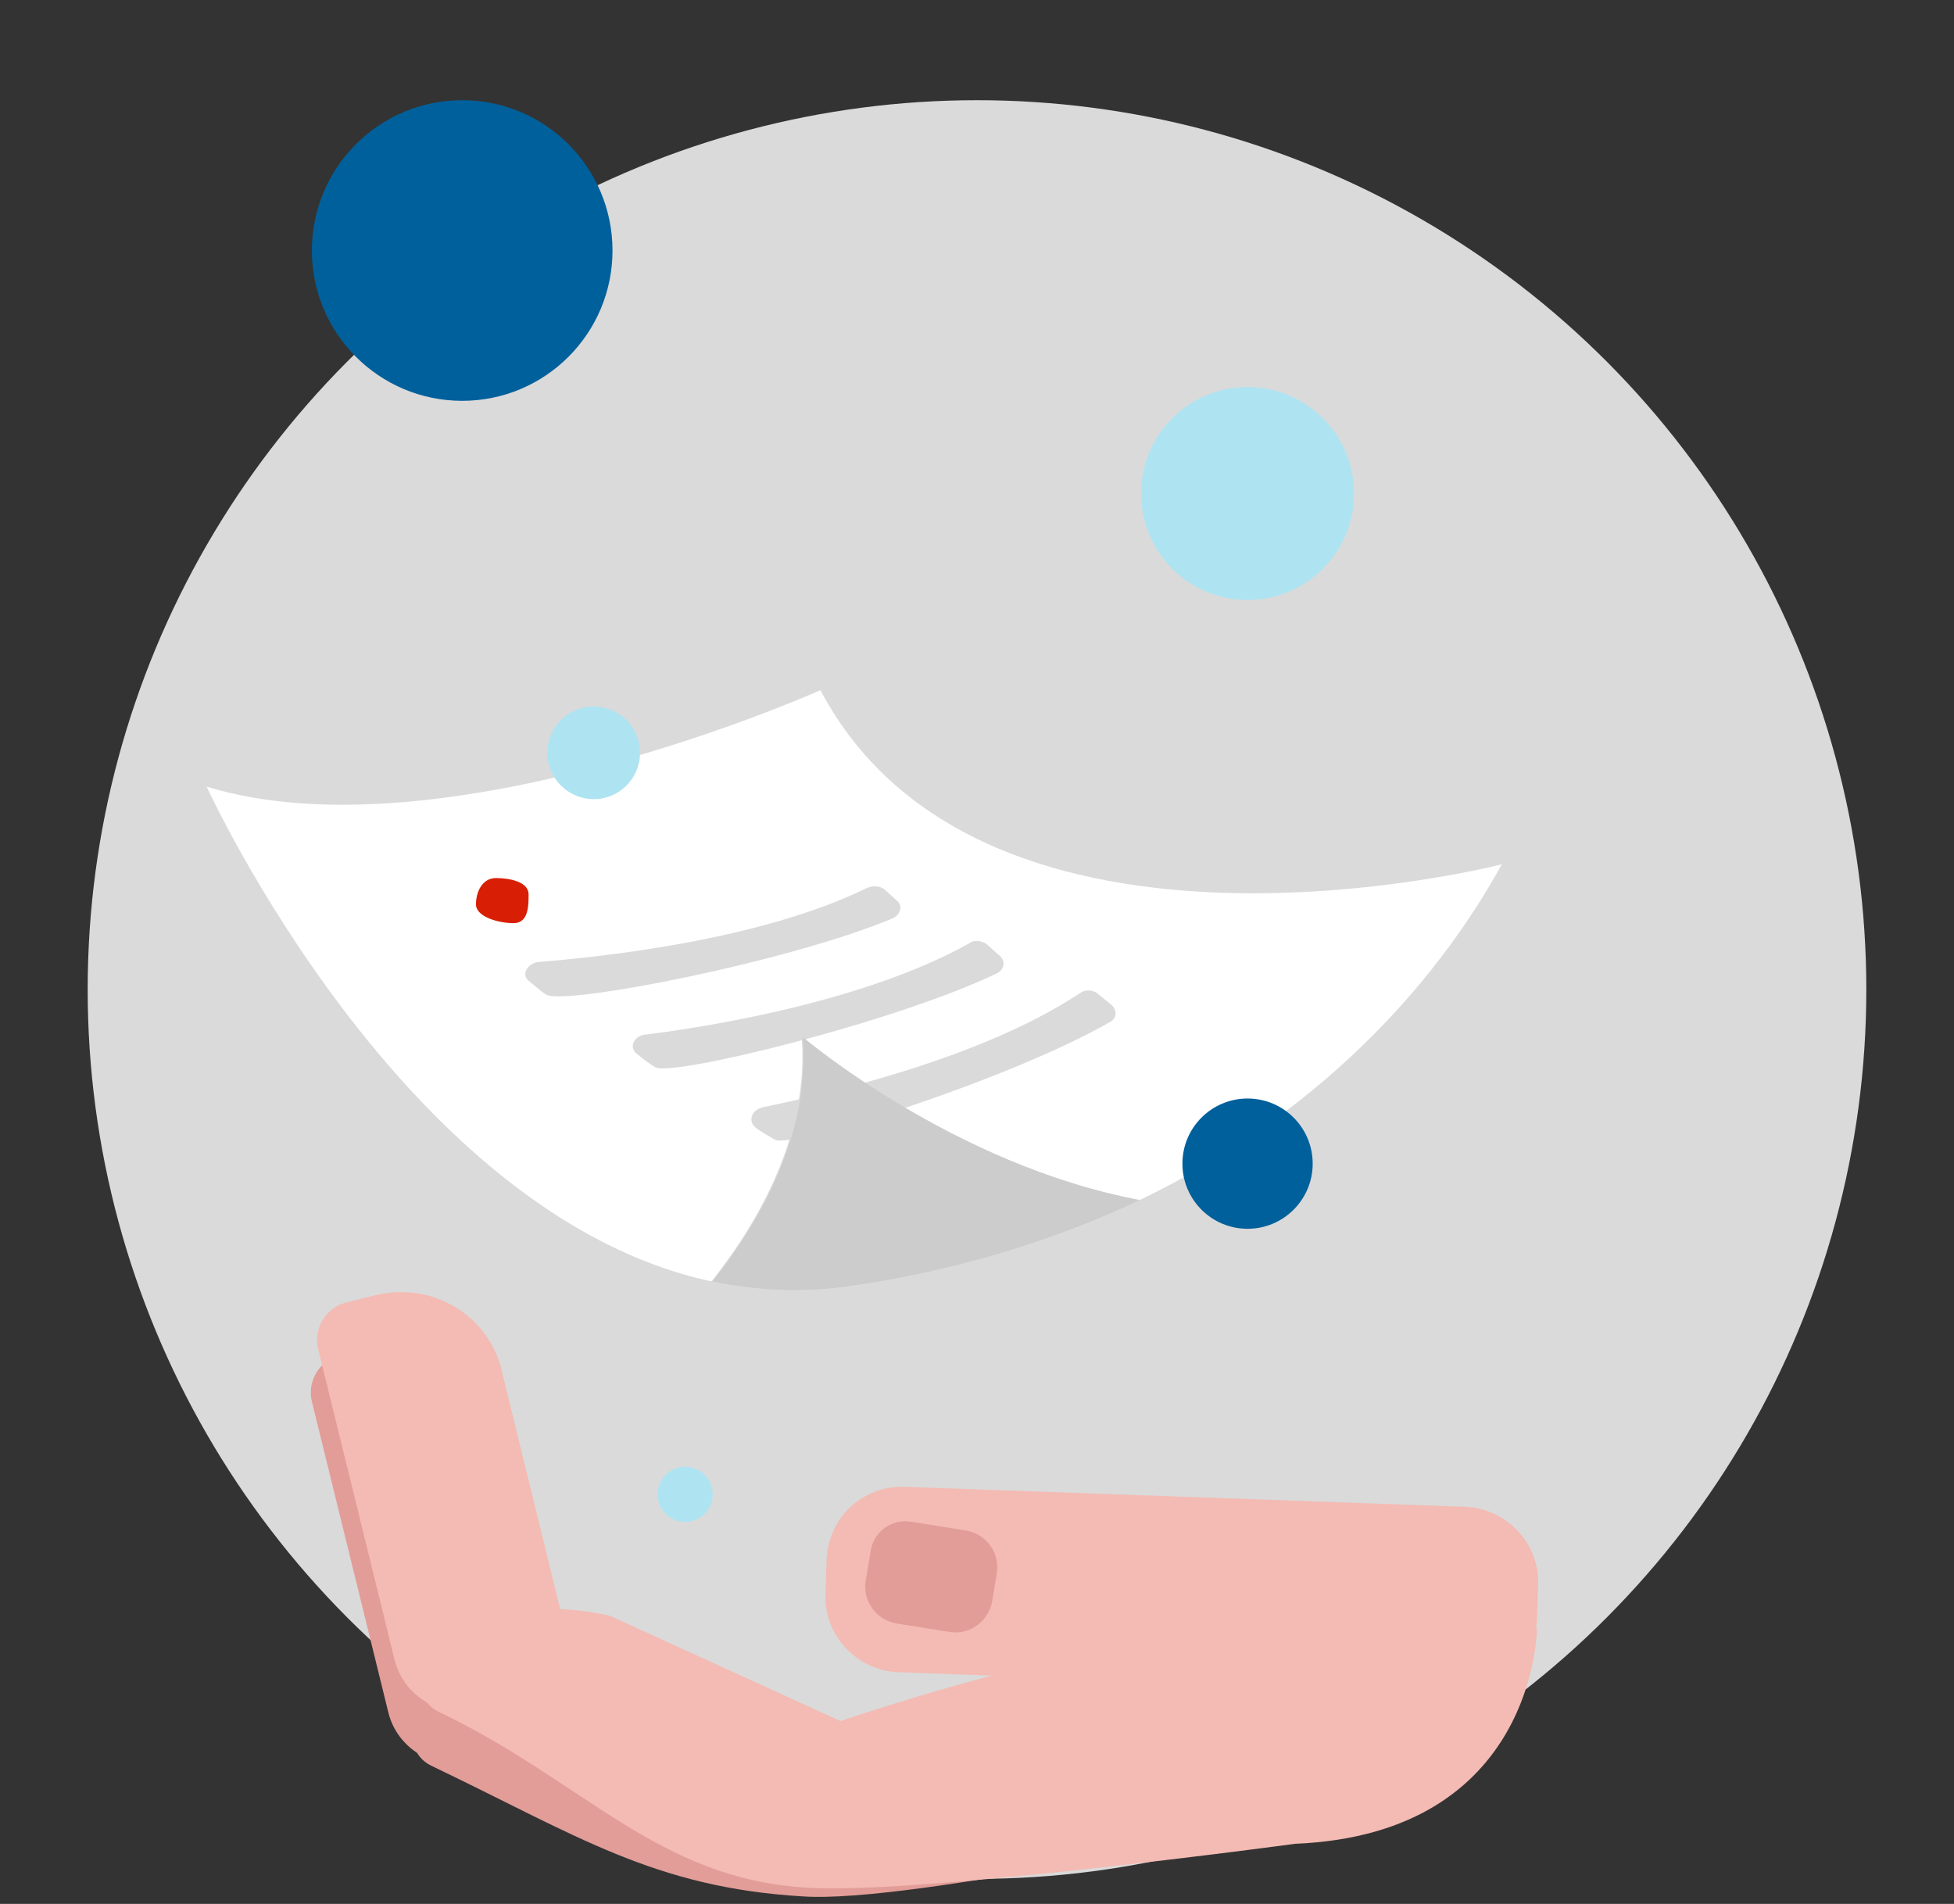 <?xml version="1.0" encoding="utf-8"?>
<!-- Generator: Adobe Illustrator 27.9.5, SVG Export Plug-In . SVG Version: 9.03 Build 54986)  -->
<svg version="1.1" id="Layer_1" xmlns="http://www.w3.org/2000/svg" xmlns:xlink="http://www.w3.org/1999/xlink" x="0px" y="0px"
	 width="156px" height="152px" viewBox="0 0 156 152" style="enable-background:new 0 0 156 152;" xml:space="preserve">
<rect x="0" y="0" width="156" height="152" fill="#333333" stroke="none"/>
<style type="text/css">
	.st0{fill-rule:evenodd;clip-rule:evenodd;fill:#DADADA;}
	.st1{fill:#E29D98;}
	.st2{fill:#F3BBB3;}
	.st3{fill:#CCCCCC;}
	.st4{fill:#FFFFFF;}
	.st5{fill-rule:evenodd;clip-rule:evenodd;fill:#D81E04;}
	.st6{fill:#00609B;}
	.st7{fill:#AEE4F2;}
</style>
<g>
	<circle class="st0" cx="78" cy="79" r="71"/>
</g>
<g>
	<path class="st1" d="M119.3,135.8c0,0,1.6,8.9-17.7,9.7c0,0-28.8,6.5-37.5,5.9c-11.9-0.7-18.1-4.9-29.6-10.4
		c-2.2-1-2.1-4.2,0.2-5.1c3.1-1.2,5.3-4.4,13.4-2.6l18.4,8.4c0,0,31.4-11.1,52.3-6.1l-0.7,0.5"/>
	<path class="st1" d="M29.5,107.6l-2.4,0.6c-1.6,0.4-2.6,2.1-2.2,3.7l6.1,24.8c0.7,2.9,3.7,4.7,6.6,4l2.8-0.7c2.9-0.7,4.7-3.7,4-6.6
		l-4.8-19.6C38.5,109.3,33.9,106.5,29.5,107.6z"/>
</g>
<path class="st2" d="M122.7,130c0,0,0,16.4-19.3,17.2c0,0-30.3,4.1-39,3.5c-11.9-0.7-17.8-8.5-29.3-14c-2.2-1-2.1-4.2,0.2-5.1
	c3.1-1.2,5.3-4.4,13.4-2.6l18.4,8.4C67,137.5,101.8,125,122.7,130l-0.1,1.4"/>
<path class="st2" d="M66,124.4l-0.1,2.9c-0.1,3.3,2.5,6,5.7,6.2l44.9,1.6c3.3,0.1,6-2.5,6.2-5.7l0.1-2.9c0.1-3.3-2.5-6-5.7-6.2
	l-44.9-1.6C68.9,118.6,66.2,121.1,66,124.4z"/>
<path class="st2" d="M30,103.4l-2.4,0.6c-1.6,0.4-2.6,2.1-2.2,3.7l6.1,24.8c0.7,2.9,3.7,4.7,6.6,4l2.8-0.7c2.9-0.7,4.7-3.7,4-6.6
	l-4.8-19.6C39.1,105,34.5,102.3,30,103.4z"/>
<path class="st1" d="M69.5,123.9l-0.4,2.4c-0.2,1.6,0.9,3,2.4,3.3l4.4,0.7c1.6,0.2,3-0.9,3.3-2.4l0.4-2.4c0.2-1.6-0.9-3-2.4-3.3
	l-4.4-0.7C71.2,121.2,69.7,122.3,69.5,123.9z"/>
<g>
	<path class="st3" d="M56.9,102.3c3.4,0.7,7,0.9,10.7,0.4c9.1-1.3,16.8-3.8,23.4-6.9C76.1,93,64.1,82.8,64.1,82.8
		C64.7,90.4,60.8,97.4,56.9,102.3z"/>
	<path class="st4" d="M119.9,69c0,0-41.4,10.7-54.4-13.9c0,0-30.1,13.5-49,7.7c0,0,15.6,34.2,40.3,39.5c3.9-4.9,7.8-11.9,7.2-19.5
		c0,0,12,10.2,26.8,13.1C106.5,88.4,115.4,77.2,119.9,69z"/>
</g>
<path class="st0" d="M88.7,80.2c0.5,0.4,0.5,1.1-0.1,1.4c-7.8,4.5-25.3,10.1-26.7,9.4c-0.5-0.3-1.1-0.6-1.6-1
	c-0.6-0.5-0.3-1.4,0.6-1.6c4.8-1,17.3-3.8,25.3-9.1c0.4-0.3,1-0.3,1.4,0L88.7,80.2z"/>
<path class="st0" d="M71.6,71.9c0.5,0.4,0.3,1.1-0.3,1.4C63,76.8,45,80.3,43.6,79.4c-0.5-0.3-1-0.8-1.4-1.1
	c-0.6-0.5-0.1-1.4,0.8-1.5c4.9-0.4,17.6-1.7,26.2-5.9c0.5-0.2,1-0.2,1.4,0.1L71.6,71.9z"/>
<path class="st0" d="M79.8,76.3c0.5,0.4,0.4,1.1-0.2,1.4c-8.1,3.9-26,8.3-27.3,7.5c-0.5-0.3-1-0.7-1.5-1.1c-0.6-0.5-0.2-1.4,0.7-1.5
	c4.9-0.6,17.5-2.6,25.9-7.3c0.4-0.3,1-0.2,1.4,0.1L79.8,76.3z"/>
<path class="st3" d="M56.9,102.3c3.4,0.7,7,0.9,10.7,0.4c9.1-1.3,16.8-3.8,23.4-6.9C76.1,93,64.1,82.8,64.1,82.8
	C64.7,90.4,60.8,97.4,56.9,102.3z"/>
<path class="st5" d="M42.2,71.4c0-1-1.5-1.3-2.6-1.3S38,71.2,38,72.2c0,1,1.8,1.5,3,1.5S42.2,72.3,42.2,71.4z"/>
<circle class="st6" cx="36.9" cy="20" r="12"/>
<circle class="st7" cx="99.6" cy="39.4" r="8.5"/>
<circle class="st6" cx="99.6" cy="92.9" r="5.2"/>
<circle class="st7" cx="54.7" cy="119.3" r="2.2"/>
<circle class="st7" cx="47.4" cy="60.1" r="3.7"/>
</svg>
